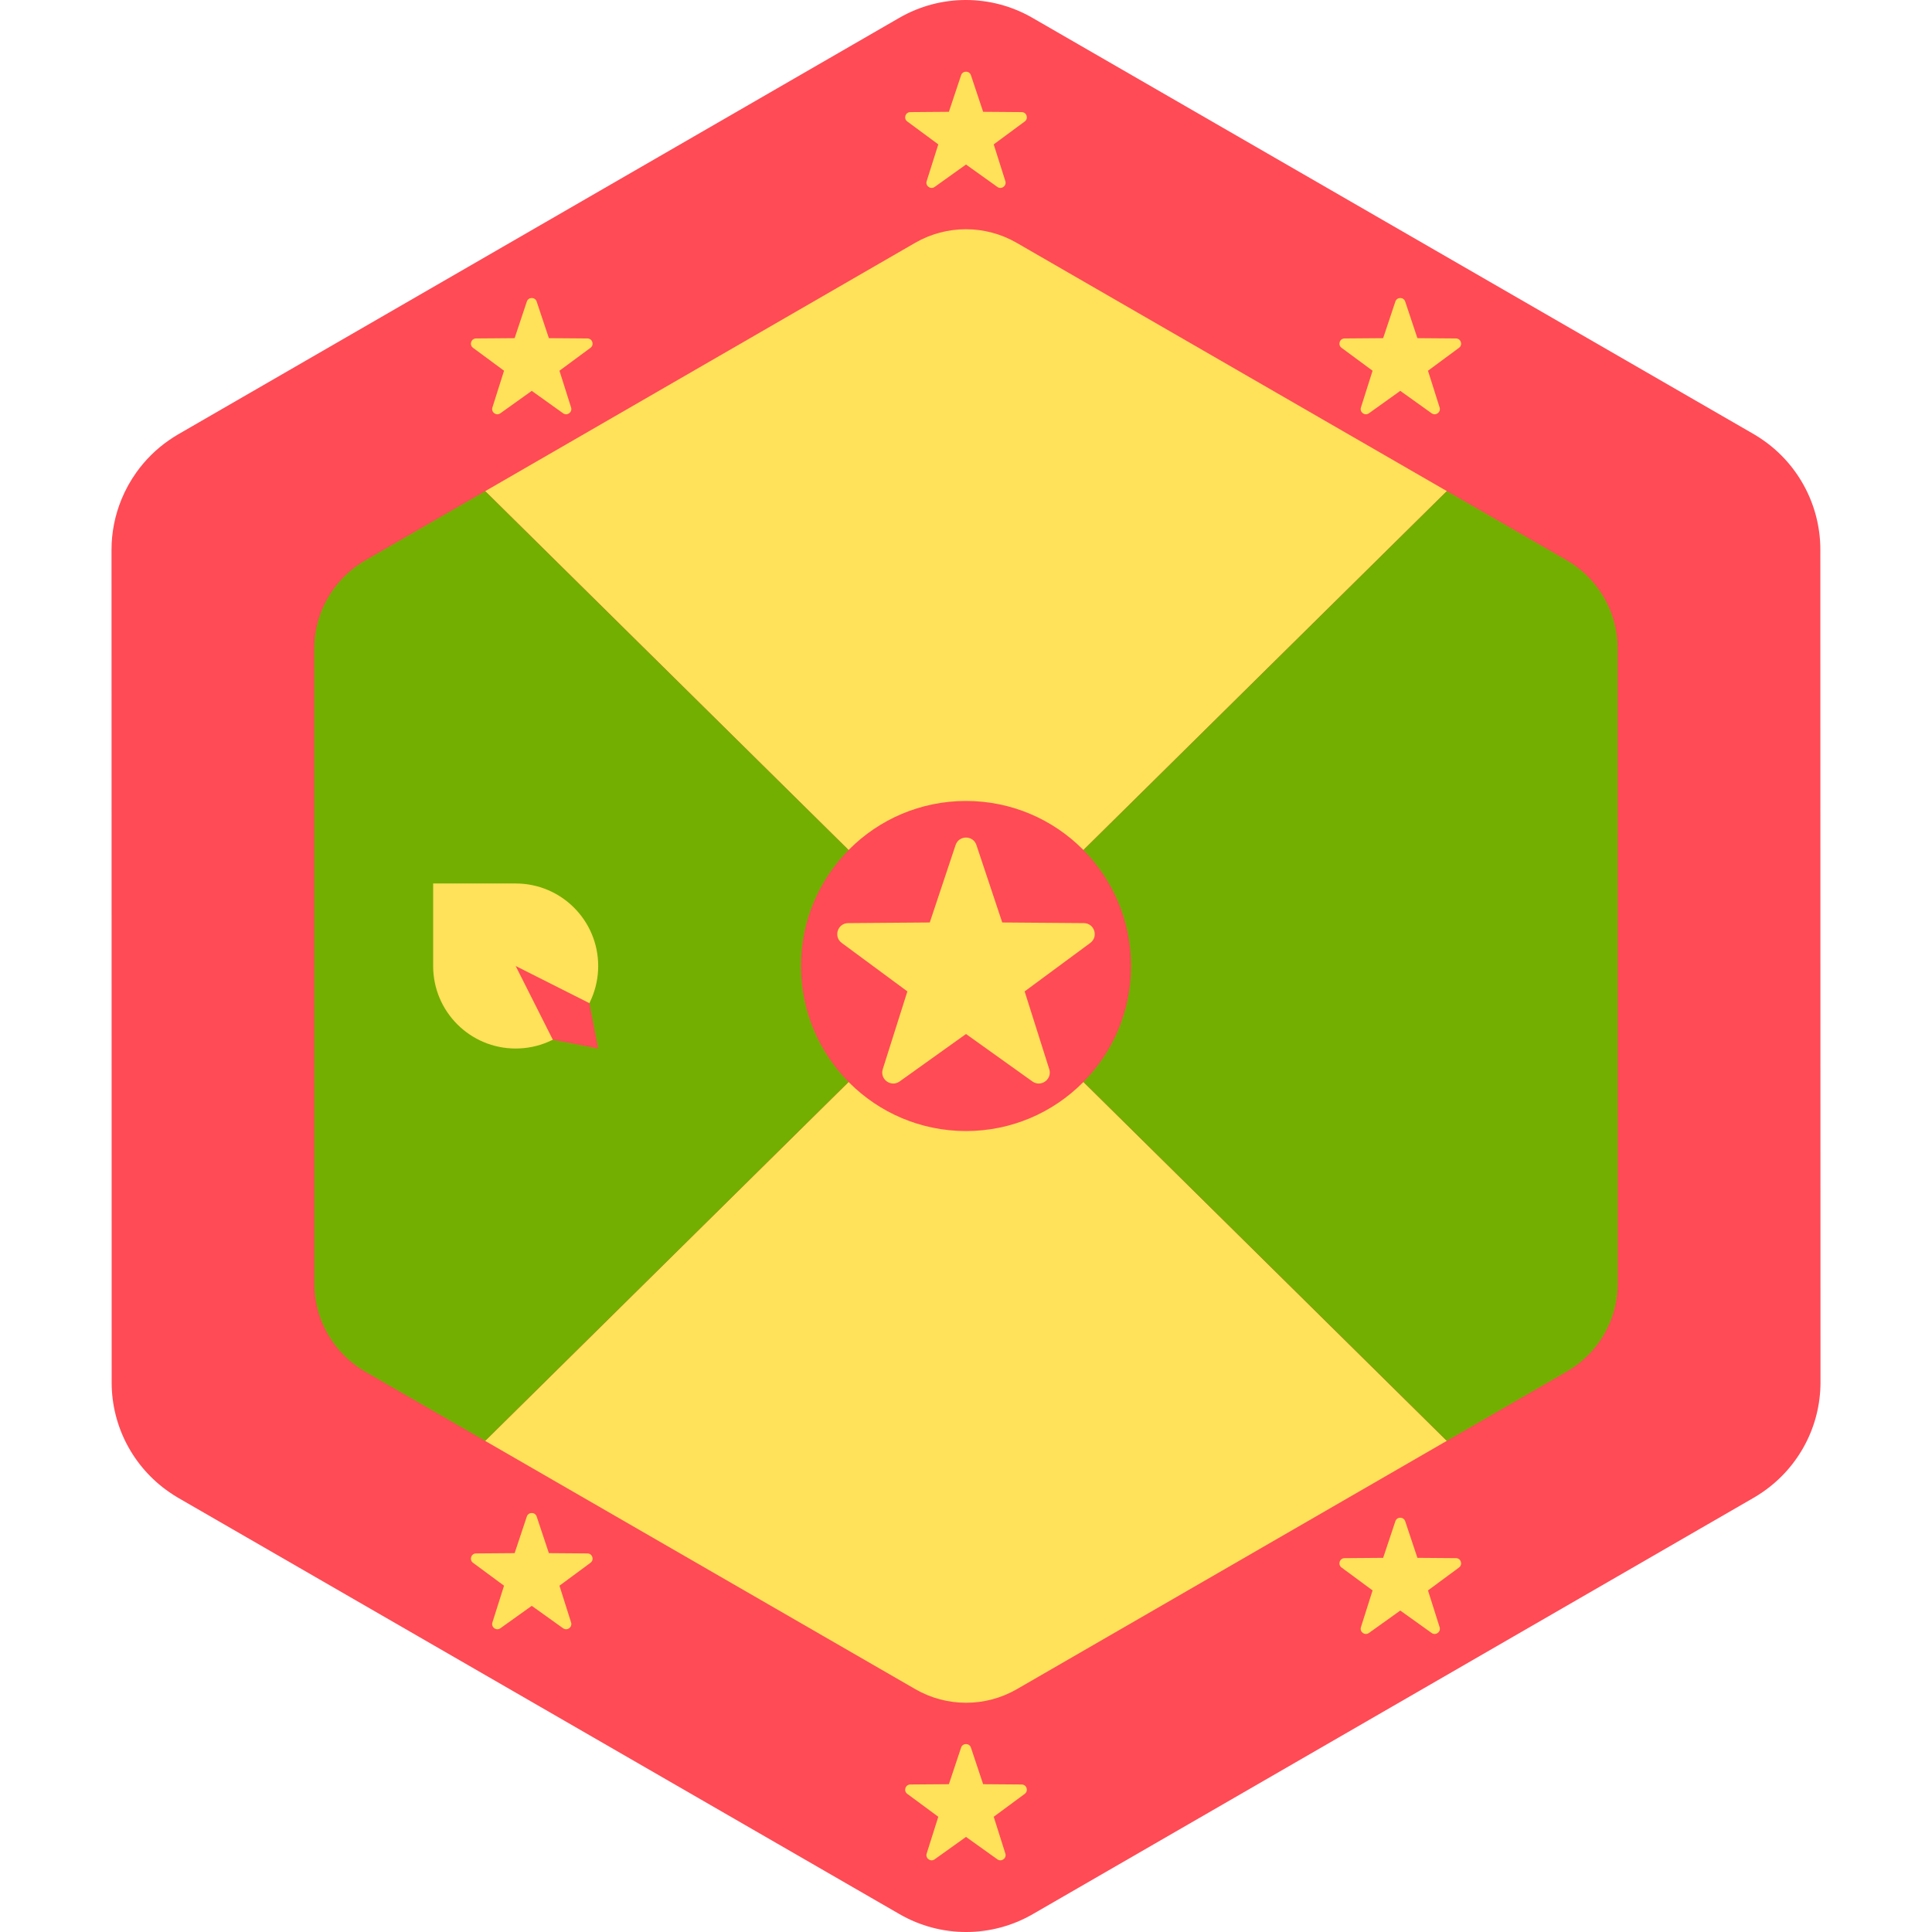 <svg width="512" height="512" viewBox="0 0 512 512" fill="none" xmlns="http://www.w3.org/2000/svg">
<g clip-path="url(#clip0_75_225)">
<path d="M482.451 366.319L482.443 323.909L482.438 296.745L482.424 215.254L482.419 188.09L482.411 145.605C482.41 142.5 481.989 139.458 481.209 136.535C480.789 134.963 480.261 133.428 479.632 131.938C477.064 125.847 472.818 120.519 467.27 116.658C466.458 116.093 465.628 115.548 464.761 115.047L441.051 101.363L418.853 88.553L400.983 78.24L332.646 38.8L305.987 23.414L285.992 11.875L273.602 4.724C262.684 -1.577 249.232 -1.574 238.315 4.73L226.008 11.838L206.013 23.386L179.354 38.784L111.027 78.25L81.08 95.547L58.889 108.365L47.192 115.12C46.351 115.606 45.544 116.135 44.753 116.681C41.361 119.03 38.457 121.935 36.115 125.219C34.543 127.425 33.232 129.804 32.204 132.311C30.489 136.49 29.552 141.017 29.553 145.682L29.56 188.092L29.565 215.256L29.579 296.734V296.748V296.753L29.584 323.912L29.591 366.39V366.396C29.594 378.003 35.306 388.784 44.731 395.342C45.543 395.907 46.373 396.452 47.24 396.953L70.617 410.444L92.815 423.256L111.019 433.762L206.018 488.588L226.013 500.127L238.403 507.278C249.321 513.579 262.773 513.576 273.69 507.272L285.997 500.164L305.992 488.616L332.651 473.219L390.239 439.958L400.981 433.753L428.306 417.971L450.497 405.153L464.816 396.883C465.657 396.397 466.464 395.868 467.255 395.322C476.717 388.765 482.453 377.956 482.451 366.319Z" fill="#FF4B55"/>
<path d="M128.566 381.852L131.535 383.565L145.419 391.578L217.874 433.394L233.124 442.195L242.574 447.649C250.902 452.455 261.161 452.454 269.488 447.644L278.874 442.223L294.124 433.415L314.457 421.672L358.379 396.304L366.572 391.572L383.421 381.841L256 256L128.566 381.852Z" fill="#FFE15A"/>
<path d="M366.582 120.422L314.46 90.34L294.127 78.606L278.877 69.805L269.427 64.351C261.099 59.545 250.84 59.547 242.513 64.356L233.127 69.777L217.877 78.585L197.544 90.329L145.427 120.43L128.578 130.161L256.001 256L383.435 130.15L380.211 128.289L366.582 120.422Z" fill="#FFE15A"/>
<path d="M128.578 130.162L122.586 133.622L105.661 143.398L96.74 148.55C96.099 148.921 95.483 149.324 94.879 149.741C92.292 151.533 90.078 153.747 88.292 156.252C87.094 157.934 86.094 159.749 85.309 161.661C84.001 164.849 83.287 168.302 83.287 171.859L83.292 204.205L83.296 224.923L83.306 287.066V287.076V287.08L83.31 307.794L83.315 340.193V340.198C83.316 349.051 87.674 357.273 94.862 362.276C95.482 362.707 96.114 363.122 96.775 363.504L114.605 373.794L128.566 381.852L256 256.001L128.578 130.162Z" fill="#73AF00"/>
<path d="M383.425 381.839L387.416 379.533L404.341 369.757L415.262 363.45C415.904 363.08 416.519 362.676 417.123 362.259C424.342 357.259 428.717 349.014 428.716 340.14L428.711 307.794L428.707 287.076L428.697 224.922L428.693 204.204L428.688 171.8C428.688 169.432 428.366 167.111 427.771 164.883C427.451 163.683 427.047 162.514 426.569 161.376C424.611 156.73 421.372 152.666 417.142 149.723C416.522 149.292 415.89 148.876 415.229 148.495L397.145 138.058L383.439 130.148L256.002 256L383.425 381.839Z" fill="#73AF00"/>
<path d="M256.002 299.738C280.158 299.738 299.74 280.156 299.74 256C299.74 231.844 280.158 212.262 256.002 212.262C231.846 212.262 212.264 231.844 212.264 256C212.264 280.156 231.846 299.738 256.002 299.738Z" fill="#FF4B55"/>
<path d="M258.764 223.953L265.605 244.464L287.225 244.631C290.024 244.652 291.185 248.225 288.933 249.888L271.54 262.732L278.062 283.346C278.907 286.015 275.868 288.222 273.591 286.595L256.001 274.022L238.411 286.595C236.134 288.223 233.095 286.015 233.94 283.346L240.462 262.732L223.069 249.888C220.817 248.225 221.978 244.653 224.777 244.631L246.397 244.464L253.238 223.953C254.123 221.297 257.878 221.297 258.764 223.953Z" fill="#FFE15A"/>
<path d="M257.307 19.934L260.54 29.629L270.76 29.708C272.083 29.718 272.632 31.406 271.567 32.192L263.346 38.263L266.429 48.007C266.828 49.268 265.392 50.313 264.316 49.543L256.002 43.6L247.688 49.543C246.612 50.313 245.175 49.269 245.575 48.007L248.658 38.263L240.437 32.192C239.372 31.406 239.921 29.718 241.244 29.708L251.464 29.629L254.697 19.934C255.113 18.678 256.889 18.678 257.307 19.934Z" fill="#FFE15A"/>
<path d="M372.393 79.917L375.626 89.612L385.846 89.691C387.169 89.701 387.718 91.389 386.653 92.175L378.432 98.246L381.515 107.99C381.914 109.251 380.478 110.296 379.402 109.526L371.088 103.583L362.774 109.526C361.698 110.296 360.261 109.252 360.661 107.99L363.744 98.246L355.523 92.175C354.458 91.389 355.007 89.701 356.33 89.691L366.55 89.612L369.783 79.917C370.199 78.661 371.975 78.661 372.393 79.917Z" fill="#FFE15A"/>
<path d="M142.222 79.917L145.456 89.612L155.676 89.691C156.999 89.701 157.548 91.389 156.483 92.175L148.262 98.246L151.345 107.99C151.744 109.251 150.308 110.296 149.232 109.526L140.918 103.583L132.604 109.526C131.528 110.296 130.091 109.252 130.491 107.99L133.574 98.246L125.353 92.175C124.288 91.389 124.837 89.701 126.16 89.691L136.38 89.612L139.613 79.917C140.028 78.661 141.804 78.661 142.222 79.917Z" fill="#FFE15A"/>
<path d="M257.307 463.135L260.54 472.83L270.76 472.909C272.083 472.919 272.632 474.607 271.567 475.393L263.346 481.464L266.429 491.208C266.828 492.469 265.392 493.514 264.316 492.744L256.002 486.801L247.688 492.744C246.612 493.514 245.175 492.47 245.575 491.208L248.658 481.464L240.437 475.393C239.372 474.607 239.921 472.919 241.244 472.909L251.464 472.83L254.697 463.135C255.113 461.88 256.889 461.88 257.307 463.135Z" fill="#FFE15A"/>
<path d="M372.393 403.149L375.626 412.844L385.846 412.923C387.169 412.933 387.718 414.621 386.653 415.407L378.432 421.478L381.515 431.222C381.914 432.483 380.478 433.528 379.402 432.758L371.088 426.815L362.774 432.758C361.698 433.528 360.261 432.484 360.661 431.222L363.744 421.478L355.523 415.407C354.458 414.621 355.007 412.933 356.33 412.923L366.55 412.844L369.783 403.149C370.199 401.895 371.975 401.895 372.393 403.149Z" fill="#FFE15A"/>
<path d="M142.222 401.899L145.456 411.594L155.676 411.673C156.999 411.683 157.548 413.371 156.483 414.157L148.262 420.228L151.345 429.972C151.744 431.233 150.308 432.278 149.232 431.508L140.918 425.565L132.604 431.508C131.528 432.278 130.091 431.234 130.491 429.972L133.574 420.228L125.353 414.157C124.288 413.371 124.837 411.683 126.16 411.673L136.38 411.594L139.613 401.899C140.028 400.645 141.804 400.645 142.222 401.899Z" fill="#FFE15A"/>
<path d="M136.658 234.131H114.789V256C114.789 268.078 124.58 277.869 136.658 277.869C148.736 277.869 158.527 268.078 158.527 256C158.527 243.922 148.736 234.131 136.658 234.131Z" fill="#FFE15A"/>
<path d="M158.527 277.869L146.506 275.539L136.658 256L156.196 265.849L158.527 277.869Z" fill="#FF4B55"/>
</g>
<defs>
<clipPath id="clip0_75_225">
<rect width="512.002" height="512.002" fill="white"/>
</clipPath>
</defs>
</svg>
